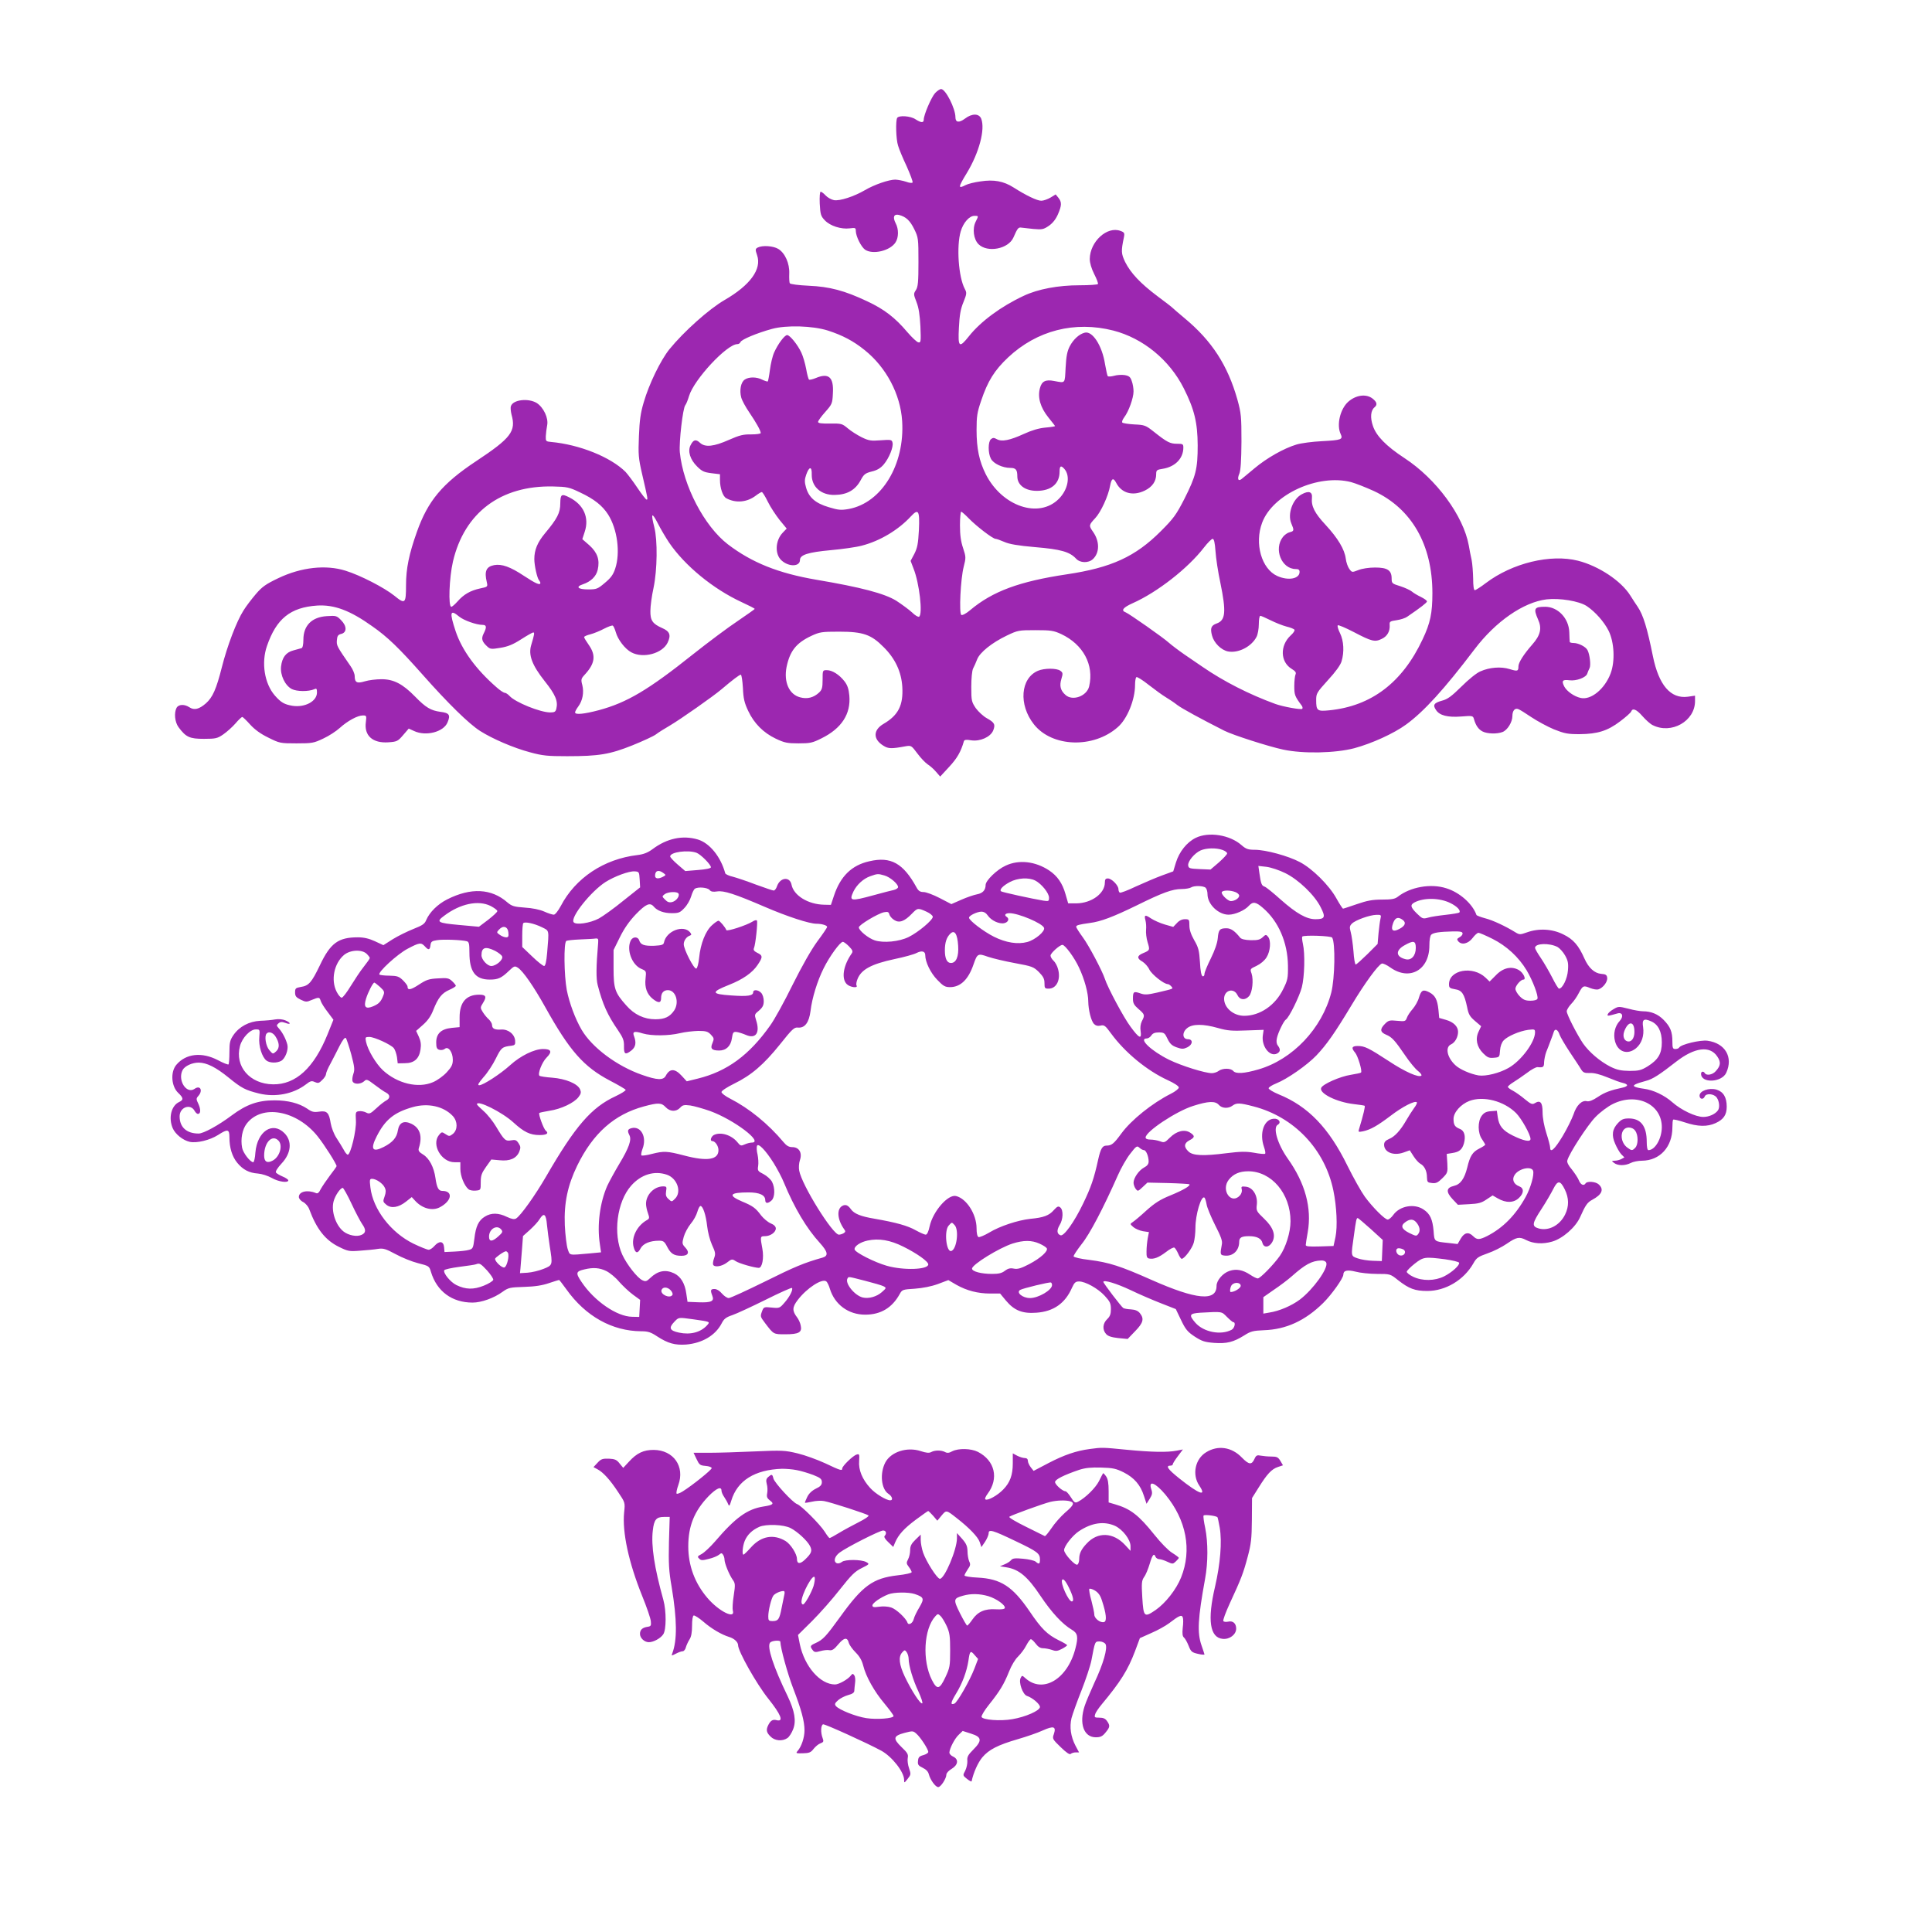 <?xml version="1.0" standalone="no"?>
<!DOCTYPE svg PUBLIC "-//W3C//DTD SVG 20010904//EN"
 "http://www.w3.org/TR/2001/REC-SVG-20010904/DTD/svg10.dtd">
<svg version="1.0" xmlns="http://www.w3.org/2000/svg"
 width="1280pt" height="1280pt" viewBox="0 0 1280 1280"
 preserveAspectRatio="xMidYMid meet">
<g transform="translate(0,1280) scale(0.1,-0.1)"
fill="#9c27b0" stroke="none">
<path d="M6195 12183 c-25 -28 -75 -144 -75 -176 0 -22 -18 -21 -55 3 -33 22
-109 27 -121 9 -11 -19 -8 -142 6 -184 6 -22 32 -84 57 -137 24 -54 42 -102
39 -107 -3 -5 -22 -3 -43 5 -21 7 -53 13 -71 14 -43 0 -139 -33 -202 -70 -72
-42 -167 -73 -205 -66 -18 4 -42 17 -55 31 -13 14 -28 25 -33 25 -5 0 -8 -34
-6 -79 4 -72 7 -83 34 -111 35 -37 108 -60 164 -53 38 5 41 4 41 -18 1 -36 35
-104 61 -123 51 -35 166 -8 202 48 21 32 22 88 1 127 -21 41 -12 63 22 55 46
-12 73 -37 101 -94 27 -55 28 -62 28 -217 0 -134 -3 -165 -17 -187 -16 -24
-16 -28 4 -79 15 -38 22 -86 26 -162 4 -101 3 -109 -14 -105 -9 1 -42 32 -73
68 -81 96 -154 152 -266 204 -150 71 -249 97 -388 103 -65 3 -120 10 -124 16
-4 6 -5 35 -4 64 3 67 -28 137 -73 164 -33 20 -105 25 -136 9 -16 -9 -17 -13
-4 -51 32 -92 -46 -199 -216 -297 -103 -60 -269 -208 -365 -326 -58 -72 -135
-230 -170 -351 -21 -70 -28 -120 -32 -225 -5 -122 -3 -146 21 -250 39 -168 39
-170 30 -170 -5 0 -32 35 -61 78 -28 42 -64 90 -79 106 -99 98 -305 181 -494
198 -33 3 -35 5 -34 38 1 19 5 52 9 72 10 48 -24 119 -69 148 -56 34 -158 22
-171 -21 -4 -10 -1 -35 4 -56 31 -110 -3 -155 -234 -308 -225 -149 -320 -263
-393 -469 -52 -146 -72 -243 -72 -353 0 -123 -6 -128 -77 -70 -66 53 -226 136
-324 166 -130 41 -293 23 -444 -49 -84 -40 -108 -57 -150 -106 -28 -33 -65
-81 -82 -109 -46 -72 -108 -236 -143 -375 -37 -146 -61 -200 -106 -240 -45
-39 -77 -47 -109 -26 -33 22 -72 20 -85 -3 -18 -34 -12 -95 13 -129 49 -66 73
-77 168 -77 79 0 90 3 129 30 23 16 59 48 80 72 20 24 41 43 45 43 4 0 27 -22
52 -50 30 -33 69 -62 121 -87 74 -37 79 -38 186 -38 104 0 115 2 178 32 37 17
86 49 110 71 51 46 117 82 152 82 24 0 25 -2 20 -43 -13 -91 45 -142 149 -135
57 4 63 7 98 48 l37 43 35 -16 c78 -37 196 -7 222 57 21 49 12 63 -48 70 -63
9 -96 28 -167 101 -82 84 -142 115 -222 115 -36 0 -85 -6 -111 -14 -52 -16
-67 -8 -67 35 0 14 -12 44 -27 65 -92 133 -94 137 -91 173 2 28 8 36 28 41 39
9 39 52 0 91 -29 30 -34 31 -94 27 -100 -6 -156 -62 -156 -156 0 -33 -5 -54
-12 -56 -7 -2 -32 -9 -54 -15 -50 -13 -75 -47 -82 -107 -6 -57 26 -125 71
-149 33 -17 111 -18 150 -1 14 7 17 3 17 -22 0 -58 -79 -101 -163 -88 -53 9
-76 22 -116 68 -69 79 -91 218 -52 329 62 180 155 255 332 267 113 7 218 -32
365 -137 102 -71 178 -145 334 -321 169 -191 307 -326 381 -373 82 -52 221
-112 330 -141 84 -23 117 -26 247 -26 210 0 282 12 432 72 69 28 139 60 155
72 17 13 58 39 93 59 71 42 288 194 343 241 73 62 118 96 127 96 5 0 11 -39
14 -88 3 -71 10 -99 35 -152 39 -83 101 -145 183 -184 57 -27 76 -31 150 -31
77 0 92 3 152 33 134 66 196 162 185 284 -4 43 -12 68 -32 94 -34 44 -81 74
-117 74 -28 0 -28 -1 -28 -63 0 -53 -4 -67 -23 -85 -36 -34 -79 -45 -126 -32
-73 19 -109 101 -90 200 22 107 64 160 164 207 56 26 69 28 185 28 158 0 212
-19 294 -102 77 -76 118 -164 124 -264 7 -121 -26 -187 -123 -244 -71 -41 -72
-102 -3 -145 33 -21 53 -22 149 -4 36 6 38 4 77 -48 22 -30 53 -62 68 -72 16
-10 41 -32 56 -50 l27 -31 60 65 c52 56 77 99 97 169 3 10 15 12 50 6 58 -8
126 22 144 65 16 40 9 53 -41 81 -24 13 -57 44 -74 67 -28 42 -30 49 -30 141
0 57 5 108 12 122 7 13 19 40 27 61 18 46 98 110 196 157 73 35 79 36 190 36
103 0 121 -3 171 -26 146 -69 218 -204 185 -346 -15 -65 -110 -100 -157 -57
-33 29 -41 60 -27 106 11 36 10 42 -7 54 -24 18 -106 18 -148 0 -116 -49 -130
-225 -27 -355 120 -152 394 -161 555 -19 63 54 115 182 115 280 0 26 4 49 9
52 5 3 42 -20 82 -52 41 -32 92 -69 114 -82 22 -13 56 -36 75 -51 30 -23 159
-93 311 -170 57 -29 295 -105 389 -125 134 -29 347 -24 473 9 115 31 261 97
343 157 118 86 252 233 453 498 140 185 324 312 477 331 87 10 215 -11 266
-44 57 -38 116 -105 146 -165 37 -76 43 -200 13 -281 -39 -104 -131 -179 -199
-163 -44 10 -91 44 -108 75 -20 39 -12 48 34 42 45 -6 110 18 118 44 3 10 10
26 15 36 10 18 2 90 -13 119 -11 23 -60 48 -93 48 -14 0 -25 3 -25 8 -1 4 -2
32 -3 63 -3 93 -76 169 -160 169 -72 0 -79 -11 -47 -84 27 -59 16 -105 -39
-167 -57 -65 -91 -119 -91 -144 0 -32 -6 -34 -58 -18 -57 18 -134 12 -194 -15
-25 -10 -79 -54 -126 -101 -65 -64 -92 -84 -128 -93 -54 -15 -63 -29 -40 -62
23 -36 77 -50 167 -43 74 6 78 5 84 -16 12 -43 30 -69 57 -83 31 -16 95 -18
132 -4 33 12 66 66 66 106 0 35 16 55 39 46 9 -3 48 -27 86 -53 39 -26 107
-63 150 -81 71 -28 91 -32 170 -32 120 1 186 22 269 85 37 28 70 57 73 65 9
25 35 15 75 -31 22 -25 52 -52 67 -59 124 -63 281 26 281 159 l0 36 -48 -7
c-114 -15 -192 77 -231 268 -38 188 -64 273 -101 328 -10 14 -32 48 -49 75
-61 97 -209 195 -346 230 -182 46 -435 -15 -611 -148 -34 -26 -67 -47 -73 -47
-7 0 -11 28 -11 78 -1 42 -5 97 -10 122 -6 25 -14 68 -19 97 -36 196 -215 440
-426 578 -122 80 -187 147 -209 213 -19 55 -15 102 10 123 21 17 17 35 -12 58
-43 34 -112 24 -163 -22 -52 -48 -77 -152 -49 -212 17 -37 6 -41 -125 -48 -62
-3 -137 -13 -167 -22 -86 -26 -198 -90 -279 -158 -40 -34 -80 -66 -87 -72 -21
-15 -28 2 -13 37 9 23 13 85 14 213 0 166 -2 187 -27 278 -64 226 -168 388
-350 539 -40 33 -75 64 -78 67 -3 4 -48 39 -102 79 -113 85 -177 153 -214 227
-26 55 -27 71 -8 162 6 29 3 34 -22 43 -89 34 -203 -71 -204 -186 0 -26 11
-63 29 -99 17 -33 28 -62 25 -67 -3 -4 -58 -8 -122 -8 -141 0 -275 -25 -370
-70 -150 -70 -285 -170 -362 -267 -65 -82 -74 -75 -67 56 4 82 11 124 30 169
22 55 23 62 9 88 -42 79 -56 283 -27 381 17 58 57 103 91 103 28 0 28 1 8 -39
-23 -46 -14 -116 19 -149 59 -58 197 -32 231 44 27 62 33 69 52 66 11 -1 47
-5 81 -9 57 -5 67 -3 102 21 26 18 46 44 60 76 26 60 26 81 3 110 l-18 22 -34
-21 c-19 -11 -47 -21 -61 -21 -28 0 -101 35 -184 88 -66 42 -131 54 -220 40
-38 -5 -82 -16 -97 -24 -52 -27 -51 -16 7 79 82 135 123 290 96 360 -14 36
-61 37 -108 1 -39 -29 -63 -26 -63 9 0 58 -65 187 -95 187 -8 0 -26 -12 -40
-27z m-710 -1573 c96 -31 169 -69 243 -129 143 -114 238 -293 249 -471 18
-288 -135 -541 -353 -582 -52 -9 -68 -8 -134 12 -88 26 -132 65 -150 131 -10
35 -10 52 1 83 20 58 39 58 37 1 -1 -80 62 -136 152 -134 83 1 138 33 173 99
20 37 29 45 72 56 35 8 59 22 80 47 35 41 66 117 58 145 -4 19 -11 20 -78 15
-64 -5 -79 -3 -126 20 -30 15 -71 41 -92 59 -37 31 -42 33 -118 32 -58 -1 -79
2 -79 11 0 7 21 36 47 65 45 51 48 56 51 122 7 109 -27 140 -114 103 -20 -8
-40 -13 -44 -10 -4 3 -13 35 -19 71 -7 37 -21 85 -32 108 -24 52 -76 116 -94
116 -17 0 -61 -59 -86 -115 -11 -24 -23 -76 -28 -115 -5 -40 -12 -74 -14 -77
-3 -2 -19 3 -36 11 -38 20 -90 20 -117 1 -26 -17 -36 -72 -23 -119 5 -19 29
-63 53 -98 46 -68 76 -121 76 -137 0 -5 -28 -9 -62 -9 -52 1 -78 -5 -148 -36
-101 -45 -158 -51 -192 -20 -28 26 -44 22 -63 -16 -20 -39 -3 -95 44 -141 31
-31 46 -38 94 -44 l57 -7 0 -37 c0 -55 19 -110 42 -122 63 -34 137 -27 195 17
17 13 35 24 40 24 5 0 23 -29 40 -64 17 -35 53 -89 78 -121 l47 -57 -26 -27
c-50 -52 -54 -143 -8 -184 48 -44 122 -42 122 3 0 34 53 51 204 65 77 7 170
20 206 30 121 31 243 105 325 194 50 54 59 38 53 -91 -5 -90 -10 -117 -30
-157 l-25 -47 19 -50 c39 -96 63 -304 37 -320 -6 -3 -27 9 -47 29 -21 19 -67
53 -104 77 -78 48 -233 89 -529 139 -252 43 -427 113 -587 235 -156 120 -296
388 -318 610 -6 67 20 292 36 311 6 7 17 34 25 61 33 110 251 344 320 344 9 0
18 6 21 14 7 17 110 60 209 87 95 26 269 21 370 -11z m1891 0 c197 -51 372
-194 467 -383 70 -139 91 -226 92 -377 0 -157 -12 -204 -88 -355 -55 -107 -72
-130 -157 -215 -168 -168 -327 -241 -622 -285 -314 -47 -491 -112 -640 -237
-27 -23 -52 -36 -59 -32 -16 10 -5 240 16 320 15 59 15 64 -4 122 -15 44 -21
87 -21 152 0 49 4 90 8 90 4 0 28 -21 52 -46 51 -52 158 -134 176 -134 6 0 32
-9 57 -20 33 -15 91 -25 206 -35 169 -14 228 -31 270 -76 26 -29 81 -31 111
-4 46 42 47 119 0 184 -27 39 -26 43 16 88 37 39 87 147 99 216 9 48 21 54 39
20 36 -71 111 -92 191 -53 49 24 75 61 75 108 0 27 4 30 43 36 82 13 137 68
137 141 0 23 -4 25 -42 25 -46 0 -66 10 -154 80 -53 42 -61 45 -128 48 -39 2
-75 8 -80 12 -5 5 1 20 12 35 29 37 62 128 62 172 0 20 -5 51 -12 69 -9 27
-18 34 -47 39 -20 3 -52 1 -71 -5 -19 -5 -37 -6 -41 -2 -3 4 -11 40 -18 80
-19 122 -83 221 -134 208 -37 -9 -75 -44 -99 -89 -17 -32 -24 -66 -28 -142 -6
-110 1 -103 -77 -89 -56 11 -81 -2 -93 -47 -17 -62 3 -129 56 -195 24 -30 44
-55 44 -57 0 -2 -29 -7 -65 -10 -43 -4 -90 -18 -142 -42 -92 -42 -145 -53
-178 -35 -20 11 -27 11 -40 0 -19 -16 -20 -92 0 -129 16 -32 77 -61 129 -61
36 0 46 -12 46 -56 0 -58 52 -96 129 -96 95 0 151 47 151 127 0 39 9 44 32 18
41 -47 24 -137 -37 -198 -132 -133 -376 -50 -484 163 -43 86 -61 169 -61 293
0 91 4 117 30 193 44 132 89 203 179 288 191 179 441 243 697 178z m1575
-1004 c30 -8 98 -35 151 -59 251 -117 388 -356 388 -677 0 -132 -14 -199 -65
-306 -134 -286 -339 -442 -618 -470 -80 -8 -87 -3 -87 68 0 44 4 50 78 132 50
54 83 100 90 124 19 62 15 136 -10 187 -12 24 -19 48 -15 52 4 4 51 -16 105
-44 120 -63 141 -68 186 -46 37 17 56 51 53 93 -2 22 3 25 46 31 27 4 58 14
70 23 91 62 130 93 131 101 1 6 -18 19 -40 30 -23 11 -50 27 -60 36 -11 9 -45
25 -76 35 -55 17 -58 19 -58 51 0 55 -28 73 -110 73 -41 0 -86 -7 -111 -17
-41 -16 -42 -16 -59 7 -10 13 -21 44 -24 69 -8 62 -52 135 -134 224 -72 77
-96 124 -90 179 4 40 -21 49 -68 23 -60 -32 -95 -130 -69 -192 20 -47 19 -52
-10 -59 -14 -3 -34 -17 -45 -31 -63 -80 -10 -213 85 -213 18 0 25 -5 25 -19 0
-46 -75 -60 -148 -27 -104 47 -152 215 -100 353 70 188 371 325 589 269z
m-5109 -68 c96 -45 149 -88 187 -147 61 -96 82 -253 47 -358 -13 -40 -29 -62
-69 -95 -47 -40 -55 -43 -110 -43 -68 0 -86 17 -35 34 53 18 88 52 98 96 15
66 -2 114 -55 162 l-47 41 16 49 c31 94 -7 179 -101 227 -53 27 -60 22 -61
-39 0 -63 -20 -101 -101 -198 -50 -60 -71 -110 -71 -171 0 -43 19 -127 31
-140 5 -6 9 -14 9 -18 0 -18 -30 -5 -109 47 -90 60 -147 80 -197 71 -53 -10
-66 -41 -49 -112 7 -32 7 -32 -46 -43 -63 -14 -107 -39 -148 -86 -17 -19 -35
-35 -41 -35 -21 0 -14 192 11 300 76 324 317 505 664 497 92 -2 106 -5 177
-39z m591 -333 c104 -153 292 -307 480 -394 48 -22 87 -42 87 -45 0 -3 -51
-38 -112 -80 -62 -41 -196 -141 -298 -222 -296 -236 -437 -319 -622 -369 -98
-26 -158 -32 -158 -15 0 6 9 23 21 39 29 39 39 93 27 142 -10 36 -8 43 14 67
70 75 78 129 29 199 -17 24 -31 47 -31 52 0 5 19 13 43 19 23 6 64 23 90 37
27 14 53 23 57 20 5 -3 14 -23 20 -44 13 -48 61 -111 103 -133 78 -42 205 -8
240 64 24 50 15 75 -36 97 -64 28 -79 51 -78 114 0 30 9 99 21 153 25 120 27
315 5 401 -24 94 -17 103 22 28 19 -38 54 -97 76 -130z m3620 -57 c3 -46 17
-139 32 -208 40 -195 35 -250 -25 -271 -36 -13 -43 -31 -30 -80 13 -49 61 -96
106 -105 68 -13 156 32 189 97 8 15 15 53 15 84 0 30 4 55 10 55 5 0 35 -13
67 -29 32 -16 79 -35 106 -42 26 -6 50 -16 53 -21 4 -6 -8 -23 -25 -38 -72
-67 -69 -175 6 -221 26 -16 32 -25 26 -38 -4 -9 -8 -43 -8 -76 0 -59 3 -68 50
-131 5 -7 6 -16 3 -20 -8 -8 -128 14 -178 32 -173 63 -342 149 -483 246 -26
18 -80 55 -120 82 -39 27 -85 62 -102 77 -37 34 -264 193 -287 202 -33 12 -18
32 47 61 162 72 366 231 472 369 24 31 50 57 57 57 9 0 15 -25 19 -82z m-5011
-433 c30 -25 114 -55 155 -55 27 0 29 -15 7 -58 -17 -34 -11 -53 25 -86 19
-17 27 -18 86 -8 50 8 84 22 137 56 39 25 76 46 81 46 10 0 7 -15 -14 -85 -19
-65 6 -132 90 -238 71 -89 89 -132 77 -182 -5 -21 -12 -25 -41 -25 -65 0 -231
67 -269 109 -11 12 -25 21 -32 21 -7 0 -33 17 -56 38 -134 117 -227 244 -269
369 -42 127 -38 149 23 98z"/>
<path d="M7922 7249 c-59 -29 -109 -92 -131 -163 l-18 -59 -74 -27 c-41 -15
-118 -48 -173 -73 -54 -26 -102 -44 -107 -41 -5 3 -9 13 -9 23 0 25 -45 71
-70 71 -15 0 -20 -6 -20 -27 0 -73 -89 -137 -189 -138 l-54 0 -18 62 c-20 71
-54 120 -108 156 -92 61 -201 73 -288 32 -58 -26 -133 -99 -133 -128 0 -34
-19 -55 -57 -62 -21 -4 -68 -20 -104 -36 l-66 -29 -77 40 c-42 22 -91 40 -107
40 -23 0 -34 7 -47 31 -88 160 -170 206 -312 173 -117 -26 -192 -99 -235 -229
l-20 -60 -45 1 c-106 2 -202 61 -216 133 -11 55 -75 49 -96 -10 -5 -16 -15
-29 -22 -29 -7 0 -59 18 -117 39 -57 22 -126 45 -152 52 -27 6 -50 17 -52 23
-30 110 -103 200 -181 224 -101 30 -205 8 -301 -64 -31 -23 -59 -34 -100 -39
-222 -26 -411 -152 -508 -338 -18 -33 -37 -57 -46 -57 -9 0 -38 9 -64 21 -30
13 -78 23 -129 26 -71 5 -85 10 -114 34 -106 93 -242 100 -400 20 -63 -32
-116 -85 -138 -136 -10 -26 -25 -36 -86 -60 -40 -16 -101 -46 -135 -67 l-63
-40 -56 26 c-39 18 -73 26 -113 26 -130 0 -182 -38 -252 -186 -55 -114 -73
-135 -127 -143 -33 -6 -37 -9 -37 -36 0 -25 7 -33 37 -48 34 -16 39 -17 73 -2
49 20 52 19 60 -7 4 -13 25 -46 46 -73 l38 -51 -39 -97 c-90 -222 -210 -333
-361 -331 -154 2 -255 119 -219 254 15 55 67 110 105 110 27 0 27 -1 23 -51
-6 -58 18 -134 48 -156 22 -16 68 -17 96 -2 27 14 50 73 42 107 -9 37 -33 83
-56 108 -17 19 -17 22 -3 34 13 11 23 11 46 3 38 -15 38 1 -1 17 -17 7 -45 10
-67 6 -21 -4 -65 -8 -99 -9 -74 -4 -138 -38 -177 -94 -23 -34 -27 -49 -27
-114 0 -42 -3 -78 -6 -81 -3 -3 -35 9 -70 28 -107 56 -213 44 -276 -31 -40
-48 -33 -143 13 -186 35 -33 36 -46 6 -60 -52 -24 -72 -104 -43 -173 17 -40
68 -81 113 -91 47 -10 133 11 187 45 65 42 76 40 76 -16 0 -68 18 -127 52
-168 38 -46 79 -67 137 -71 26 -2 66 -15 91 -29 45 -26 110 -35 110 -16 0 5
-17 17 -37 25 -21 9 -41 21 -45 27 -4 7 11 31 37 59 65 69 72 149 19 202 -79
79 -180 11 -192 -129 -2 -35 -9 -64 -14 -64 -20 0 -68 62 -74 96 -11 58 1 121
30 159 100 131 331 90 470 -83 47 -59 126 -184 126 -198 0 -3 -20 -31 -44 -62
-24 -32 -51 -72 -61 -90 -12 -25 -21 -32 -33 -26 -55 23 -112 10 -112 -26 0
-11 12 -26 29 -34 16 -9 34 -30 40 -48 49 -132 107 -205 197 -249 59 -29 68
-31 141 -25 43 3 96 8 118 12 35 5 51 0 116 -35 42 -23 109 -50 149 -60 71
-18 74 -19 85 -57 39 -130 140 -204 276 -204 58 0 142 30 198 71 39 28 49 30
144 33 71 2 121 10 164 25 34 11 64 21 67 21 2 0 24 -28 49 -63 127 -178 303
-276 496 -277 44 0 63 -6 105 -34 71 -46 117 -59 191 -54 108 9 195 61 236
140 15 30 29 41 71 55 29 10 128 56 221 102 92 46 170 81 174 78 9 -10 -15
-59 -50 -98 -31 -36 -34 -37 -84 -32 -50 5 -53 4 -63 -21 -14 -38 -14 -38 19
-82 57 -75 55 -74 134 -74 90 0 112 13 102 58 -3 17 -14 41 -24 54 -33 43 -33
67 4 115 60 79 163 146 190 123 6 -5 17 -27 23 -48 32 -105 123 -172 234 -172
104 0 179 46 229 137 16 29 20 30 100 35 53 4 109 15 153 31 l69 26 53 -31
c69 -39 143 -58 224 -58 l66 0 38 -46 c56 -67 110 -88 203 -81 113 8 190 62
235 165 16 35 24 42 47 42 42 0 125 -46 170 -95 35 -38 41 -51 41 -88 0 -33
-6 -49 -25 -67 -29 -28 -33 -69 -7 -98 12 -14 35 -22 80 -27 l63 -6 49 51 c54
55 62 83 32 120 -13 16 -31 23 -59 25 -22 1 -45 5 -51 9 -12 7 -132 164 -132
173 0 16 87 -10 180 -54 58 -28 149 -67 203 -88 l97 -38 35 -73 c29 -61 43
-78 90 -109 48 -31 66 -37 129 -42 84 -6 128 5 200 50 42 27 59 31 130 34 147
5 273 63 392 180 56 55 134 165 134 188 0 28 25 34 81 20 29 -8 94 -15 142
-15 87 0 88 0 139 -41 73 -57 112 -72 194 -72 121 0 242 72 305 182 21 38 32
45 94 67 39 13 96 42 128 64 64 44 83 48 127 25 48 -25 111 -29 173 -11 70 20
156 95 186 163 35 79 48 97 80 114 65 35 79 69 43 102 -20 19 -77 23 -87 7
-12 -19 -33 -10 -45 21 -7 17 -29 49 -47 72 -22 25 -33 48 -29 59 11 45 136
237 187 288 31 32 82 70 115 86 158 78 325 -2 324 -155 -1 -76 -45 -151 -89
-151 -7 0 -11 23 -11 55 0 104 -39 155 -118 155 -36 0 -49 -6 -72 -30 -39 -41
-44 -82 -19 -138 11 -26 29 -57 40 -69 l21 -21 -20 -11 c-12 -6 -31 -11 -44
-11 -22 -1 -22 -1 -4 -15 25 -19 73 -19 110 0 15 8 49 15 75 15 118 1 201 91
201 220 0 26 2 49 5 52 3 3 38 -5 77 -18 87 -29 149 -30 204 -5 53 24 74 55
74 109 0 62 -22 99 -68 113 -49 14 -112 -8 -112 -40 0 -24 25 -28 34 -6 9 24
62 19 80 -7 17 -24 21 -66 8 -84 -17 -25 -59 -44 -97 -44 -51 0 -146 45 -205
97 -53 47 -127 82 -190 90 -25 3 -52 9 -60 14 -16 8 4 19 75 38 44 11 90 41
200 127 122 95 223 108 272 35 26 -38 23 -62 -10 -98 -21 -24 -61 -31 -72 -13
-9 15 -25 12 -25 -4 0 -65 138 -58 167 7 47 103 -7 196 -125 212 -48 6 -174
-24 -187 -45 -3 -6 -15 -10 -26 -10 -16 0 -19 7 -19 49 0 65 -13 98 -58 144
-37 38 -83 57 -137 57 -16 0 -60 7 -96 17 -64 16 -67 16 -99 -3 -18 -10 -35
-25 -38 -33 -5 -14 -2 -14 65 5 33 9 41 -21 14 -50 -32 -34 -44 -87 -31 -135
19 -71 83 -92 139 -46 38 32 55 84 47 140 -8 50 4 60 52 39 47 -20 72 -67 72
-140 0 -75 -24 -115 -94 -159 -43 -26 -59 -30 -120 -30 -57 1 -82 6 -127 28
-70 36 -140 96 -181 154 -41 61 -108 192 -108 213 0 9 13 31 29 48 17 17 39
49 50 71 27 51 32 54 76 35 20 -8 44 -12 54 -9 31 9 63 51 59 77 -2 19 -10 24
-40 26 -44 4 -83 39 -111 102 -38 86 -73 127 -139 159 -73 37 -163 42 -241 14
-45 -16 -50 -16 -75 -1 -66 41 -151 81 -202 94 -30 8 -56 18 -58 22 -26 74
-112 150 -200 177 -102 33 -238 9 -321 -56 -19 -15 -41 -19 -105 -19 -64 0
-99 -7 -166 -30 -47 -16 -88 -30 -92 -30 -3 0 -23 30 -44 68 -48 87 -160 198
-243 241 -76 40 -225 81 -298 81 -44 0 -58 5 -88 31 -77 68 -217 90 -303 48z
m177 -80 c17 -6 31 -16 31 -23 0 -7 -25 -33 -55 -60 l-55 -47 -72 3 c-66 3
-73 5 -76 24 -4 27 42 82 83 100 37 16 102 18 144 3z m-3484 -19 c28 -11 95
-78 95 -96 0 -7 -33 -14 -85 -18 l-85 -7 -50 43 c-28 24 -50 48 -50 54 0 29
119 45 175 24z m3901 -135 c87 -43 194 -145 234 -226 34 -66 28 -79 -35 -79
-59 0 -126 38 -230 130 -49 44 -97 83 -107 86 -19 6 -24 18 -34 88 l-7 49 54
-6 c30 -4 85 -22 125 -42z m-4278 -42 l3 -52 -112 -89 c-61 -50 -134 -102
-161 -117 -58 -31 -155 -46 -168 -24 -21 33 115 203 211 265 60 38 157 74 194
71 29 -2 30 -4 33 -54z m157 43 c18 -13 18 -14 -3 -25 -31 -16 -52 -13 -52 7
0 34 23 42 55 18z m1464 -16 c37 -10 91 -56 91 -77 0 -7 -12 -15 -27 -19 -16
-3 -76 -19 -135 -35 -154 -42 -164 -40 -133 26 22 44 65 84 111 100 48 17 51
17 93 5z m1000 -34 c42 -22 91 -83 91 -113 0 -24 -2 -25 -37 -20 -73 12 -275
56 -281 62 -12 11 13 37 58 61 52 28 126 32 169 10z m1129 -48 c7 -7 12 -26
12 -42 0 -67 72 -136 140 -136 42 0 108 29 134 59 27 29 46 27 93 -14 103 -88
164 -229 166 -382 1 -84 -2 -97 -32 -157 -52 -107 -154 -176 -258 -176 -71 0
-133 53 -133 113 0 57 64 75 88 25 16 -34 51 -37 77 -8 22 24 31 107 17 150
-11 30 -10 31 33 51 27 13 53 35 66 56 26 41 31 112 10 137 -13 16 -16 15 -36
-4 -18 -16 -33 -20 -80 -19 -36 1 -61 7 -69 17 -35 44 -61 62 -90 62 -45 0
-53 -9 -58 -66 -3 -33 -20 -81 -46 -134 -23 -46 -42 -92 -42 -102 0 -11 -5
-18 -12 -16 -9 3 -15 35 -18 94 -5 77 -10 97 -38 145 -22 39 -32 69 -32 98 0
39 -2 41 -30 41 -19 0 -38 -9 -53 -26 l-24 -25 -56 16 c-31 9 -71 27 -91 40
-40 27 -47 24 -37 -13 4 -15 6 -43 4 -62 -2 -19 2 -56 10 -82 16 -52 16 -54
-30 -73 -41 -17 -42 -35 -4 -56 16 -10 37 -33 46 -53 16 -32 96 -96 122 -96 6
0 16 -7 23 -15 14 -17 21 -14 -93 -41 -66 -15 -83 -16 -113 -5 -43 15 -48 11
-48 -36 0 -29 7 -42 37 -68 42 -36 43 -41 22 -81 -9 -19 -12 -42 -8 -66 8 -56
-10 -48 -67 30 -44 58 -152 260 -170 317 -17 52 -106 221 -146 275 -24 33 -44
64 -44 70 0 10 18 15 90 25 73 9 156 41 310 116 174 86 238 109 299 109 25 0
53 5 61 10 21 14 84 12 98 -2z m-3287 -14 c9 -12 23 -14 50 -10 44 7 116 -16
318 -103 146 -63 293 -111 340 -111 36 0 71 -11 71 -21 0 -5 -29 -48 -65 -96
-41 -56 -101 -162 -164 -288 -54 -110 -121 -232 -149 -270 -138 -195 -284
-303 -479 -351 l-73 -18 -34 37 c-45 49 -79 49 -105 0 -16 -31 -56 -30 -158 6
-166 58 -331 181 -400 299 -42 72 -81 177 -98 263 -18 97 -21 314 -3 325 6 4
47 8 92 10 45 2 90 4 101 6 17 2 20 -2 18 -27 -14 -164 -14 -240 -3 -282 33
-127 65 -198 134 -298 34 -50 41 -68 40 -107 -1 -54 9 -59 50 -27 27 22 33 50
17 93 -13 32 1 37 58 19 58 -17 171 -16 246 2 33 8 87 14 121 15 52 0 64 -4
84 -25 21 -22 22 -27 10 -56 -16 -36 -4 -49 45 -49 46 0 77 30 84 81 6 39 9
44 31 42 14 -2 42 -11 63 -20 65 -28 94 15 66 99 -11 36 -11 38 20 63 24 21
31 35 31 63 0 19 -7 44 -17 54 -19 21 -53 24 -53 4 0 -23 -36 -29 -146 -21
-133 9 -135 22 -14 70 91 36 155 80 190 133 35 52 34 62 -4 80 -20 10 -26 19
-21 30 11 26 26 172 20 183 -4 5 -16 2 -28 -6 -39 -25 -171 -68 -175 -57 -6
18 -43 62 -52 62 -5 0 -25 -13 -43 -30 -42 -37 -76 -122 -85 -215 -4 -39 -12
-70 -19 -72 -15 -5 -83 127 -83 161 0 25 19 51 42 58 10 4 10 8 0 21 -44 53
-158 9 -173 -67 -3 -16 -15 -19 -64 -22 -66 -2 -91 6 -100 36 -8 25 -41 26
-55 1 -32 -61 6 -165 71 -191 31 -13 31 -15 26 -63 -7 -59 9 -104 48 -135 38
-30 55 -28 55 6 0 33 16 52 45 52 52 0 77 -80 42 -134 -29 -43 -63 -59 -125
-59 -74 0 -140 31 -193 92 -75 84 -84 110 -84 247 l0 120 42 85 c28 57 62 106
106 152 66 68 93 80 118 51 23 -28 67 -44 120 -44 46 0 55 4 83 34 18 18 38
53 45 77 7 24 18 47 25 51 21 14 83 8 97 -8z m3483 -14 c14 -5 26 -16 26 -24
0 -17 -30 -36 -55 -36 -21 0 -68 47 -60 60 8 13 56 13 89 0z m-3689 -10 c10
-16 -14 -49 -41 -56 -19 -5 -32 -1 -47 15 -22 22 -22 22 -3 37 22 16 82 19 91
4z m5114 -63 c45 -22 71 -50 59 -63 -4 -3 -44 -10 -90 -15 -46 -5 -99 -13
-118 -19 -32 -9 -37 -7 -72 27 -43 42 -47 58 -17 74 62 33 168 31 238 -4z
m-6359 -19 c25 -13 45 -28 45 -34 0 -7 -28 -32 -61 -58 l-61 -46 -132 12
c-143 13 -154 20 -98 61 106 80 226 105 307 65z m2888 -38 c23 -10 42 -26 42
-34 0 -22 -97 -103 -160 -134 -63 -31 -167 -41 -225 -22 -42 14 -105 65 -105
86 0 16 125 91 166 100 26 5 32 2 36 -14 3 -11 17 -28 32 -37 33 -22 68 -10
117 41 38 39 40 40 97 14z m406 -25 c23 -34 77 -59 110 -51 26 6 35 29 16 41
-19 12 -10 25 18 25 59 0 218 -67 229 -97 9 -23 -59 -80 -111 -94 -63 -17
-141 -5 -221 35 -68 34 -165 108 -165 126 0 14 52 39 81 40 18 0 32 -9 43 -25z
m2602 -22 c-4 -16 -9 -59 -13 -97 l-6 -70 -68 -68 c-38 -37 -72 -68 -77 -68
-5 0 -12 39 -15 88 -4 48 -12 104 -18 126 -9 33 -8 41 8 57 23 23 117 57 162
58 31 1 33 -1 27 -26z m148 -8 c24 -18 15 -40 -24 -60 -38 -20 -54 -11 -45 24
13 50 35 62 69 36z m-5704 -48 c50 -25 48 -13 35 -169 -5 -60 -12 -88 -20 -88
-7 0 -43 28 -79 63 l-66 63 0 75 c0 42 3 79 7 83 11 11 72 -2 123 -27z m-222
-34 c3 -27 0 -33 -15 -33 -10 0 -29 7 -41 16 -22 15 -23 17 -6 35 27 30 58 21
62 -18z m2980 -88 c5 -72 -13 -115 -48 -115 -26 0 -40 29 -40 84 0 51 11 86
36 110 28 28 47 -1 52 -79z m3342 80 c0 -8 -9 -19 -21 -25 -16 -9 -18 -14 -8
-26 22 -27 66 -17 95 21 14 19 32 35 39 35 7 0 49 -18 93 -40 93 -47 172 -119
226 -208 40 -67 79 -169 72 -189 -3 -8 -22 -13 -46 -13 -33 0 -48 6 -71 29
-16 16 -29 39 -29 50 0 20 35 61 53 61 21 0 -1 46 -30 63 -49 28 -105 16 -154
-36 l-40 -40 -27 26 c-84 80 -242 52 -242 -44 0 -23 5 -27 40 -33 46 -7 61
-30 80 -118 9 -48 18 -63 52 -92 l41 -35 -17 -36 c-23 -48 -12 -101 30 -143
28 -28 39 -33 71 -30 37 3 38 4 41 48 2 28 11 53 24 67 26 28 105 62 163 70
43 5 45 4 45 -18 -1 -64 -92 -187 -175 -234 -61 -35 -151 -57 -199 -50 -53 9
-125 40 -154 68 -55 51 -69 120 -28 138 26 12 46 48 46 83 0 35 -30 65 -80 79
l-45 13 -5 54 c-7 67 -21 95 -61 116 -41 21 -53 14 -68 -35 -6 -23 -25 -56
-41 -75 -16 -18 -34 -44 -39 -59 -9 -24 -13 -25 -65 -20 -49 5 -57 3 -80 -20
-35 -35 -33 -55 7 -72 39 -16 58 -37 127 -138 29 -43 67 -89 84 -102 17 -13
27 -27 23 -31 -16 -16 -109 25 -216 96 -135 88 -160 100 -206 100 -39 0 -44
-13 -17 -44 18 -21 49 -123 39 -132 -2 -3 -33 -9 -68 -15 -71 -11 -187 -62
-196 -87 -14 -36 103 -94 217 -107 36 -4 68 -9 71 -11 5 -3 -7 -56 -38 -158
-5 -16 -2 -17 28 -11 50 11 94 36 184 104 77 59 159 101 172 88 3 -4 -5 -21
-19 -39 -13 -18 -36 -54 -51 -80 -39 -68 -77 -109 -114 -124 -24 -10 -33 -21
-33 -38 0 -50 62 -75 128 -52 l42 15 25 -39 c14 -22 34 -44 45 -50 27 -14 44
-48 44 -90 1 -32 4 -35 34 -38 26 -3 39 3 68 32 35 35 36 38 33 98 l-4 63 37
6 c47 7 65 23 77 64 13 48 3 85 -28 96 -32 13 -41 26 -41 66 0 43 48 97 105
119 93 35 229 0 310 -81 36 -37 95 -142 95 -171 0 -22 -46 -13 -120 24 -64 32
-89 63 -97 121 l-6 42 -40 -3 c-30 -2 -45 -10 -60 -30 -28 -38 -27 -116 2
-156 11 -17 21 -33 21 -36 0 -3 -18 -15 -40 -26 -44 -22 -61 -49 -79 -125 -19
-75 -45 -112 -89 -122 -51 -12 -53 -40 -8 -88 l35 -37 74 4 c60 3 82 8 115 31
l41 27 33 -19 c56 -33 109 -31 143 4 32 31 32 63 1 75 -38 14 -51 46 -31 76
27 42 109 60 122 28 9 -25 -15 -112 -49 -174 -67 -121 -150 -205 -255 -259
-52 -26 -68 -26 -93 -1 -30 30 -58 25 -82 -16 l-21 -36 -61 7 c-95 10 -93 8
-98 79 -7 78 -23 114 -67 143 -61 41 -157 24 -200 -36 -12 -17 -29 -31 -37
-31 -19 0 -100 81 -152 152 -23 32 -75 124 -115 205 -123 251 -261 394 -456
473 -36 15 -66 33 -66 40 0 7 23 21 50 32 73 29 205 121 267 186 68 72 122
149 232 332 87 145 176 267 201 276 7 3 33 -9 58 -27 127 -89 257 -15 257 146
0 38 5 67 13 73 15 13 54 19 140 21 53 1 67 -2 67 -14z m-864 -27 c22 -36 18
-268 -6 -364 -61 -237 -255 -443 -482 -509 -96 -28 -150 -31 -168 -10 -16 19
-70 19 -96 0 -10 -8 -31 -15 -45 -15 -45 0 -200 48 -284 89 -119 59 -205 141
-147 141 9 0 23 9 30 20 9 14 23 20 50 20 34 0 39 -4 57 -42 16 -34 30 -46 61
-57 34 -12 44 -12 70 0 37 18 40 54 4 54 -37 0 -40 46 -4 74 35 28 106 28 204
0 63 -18 94 -20 189 -16 l113 4 -5 -34 c-12 -73 45 -148 94 -123 22 12 24 28
5 53 -9 12 -11 28 -6 50 8 37 45 113 59 122 21 12 90 153 106 214 18 71 22
223 7 288 -5 23 -7 44 -4 48 11 11 191 5 198 -7z m-5733 -24 c14 -4 17 -17 17
-74 0 -128 39 -180 135 -180 55 0 77 10 127 58 35 33 38 34 60 20 34 -23 103
-122 179 -258 163 -293 256 -398 431 -490 54 -28 100 -55 103 -60 3 -5 -27
-24 -67 -43 -160 -74 -267 -198 -459 -530 -73 -126 -169 -261 -200 -280 -12
-7 -29 -4 -61 11 -55 27 -103 28 -145 2 -42 -25 -61 -65 -70 -146 -8 -63 -10
-68 -37 -75 -16 -5 -58 -9 -95 -11 l-66 -3 -3 33 c-4 40 -32 43 -64 7 -12 -14
-29 -25 -38 -25 -9 0 -54 18 -100 40 -150 73 -269 228 -286 373 -6 50 -5 57
11 57 27 0 72 -31 84 -58 9 -18 8 -33 -1 -59 -12 -33 -11 -36 12 -55 32 -26
81 -18 130 21 l38 30 23 -25 c47 -51 113 -68 162 -43 81 42 91 109 17 109 -25
0 -36 22 -45 85 -10 72 -41 131 -82 156 -28 17 -33 26 -28 43 25 78 8 133 -50
161 -50 23 -80 8 -89 -44 -7 -48 -35 -80 -94 -110 -75 -38 -90 -15 -46 71 56
110 115 158 238 193 101 29 205 6 266 -59 33 -36 33 -91 1 -118 -22 -17 -25
-18 -49 -2 -24 16 -26 16 -44 -6 -51 -63 16 -180 103 -180 l39 0 0 -45 c0 -46
26 -111 54 -134 8 -7 30 -11 48 -9 33 3 33 3 33 56 0 44 6 60 35 101 l35 49
56 -5 c67 -7 110 12 129 56 10 26 10 35 -4 56 -14 22 -22 25 -49 20 -38 -7
-46 0 -101 92 -20 34 -57 80 -81 101 -25 22 -45 42 -45 46 0 31 167 -52 242
-121 69 -63 110 -83 172 -83 48 0 64 11 42 29 -15 12 -50 110 -43 117 2 3 33
9 68 15 76 11 164 53 192 91 17 22 18 32 10 51 -17 38 -96 70 -184 77 -43 3
-81 9 -85 13 -13 13 17 90 47 120 39 39 32 57 -23 57 -58 0 -150 -45 -218
-107 -64 -58 -179 -133 -205 -133 -13 0 -6 13 28 53 26 28 63 85 82 124 36 73
42 78 105 85 21 3 25 8 23 33 -3 43 -46 77 -92 74 -43 -3 -61 6 -61 30 0 10
-10 26 -21 37 -12 10 -30 32 -40 48 -18 29 -18 31 2 63 25 40 18 53 -26 53
-86 0 -130 -50 -130 -150 l0 -65 -52 -5 c-70 -7 -103 -38 -103 -96 0 -34 4
-44 20 -49 12 -4 28 -1 37 6 23 20 53 -22 53 -72 0 -32 -8 -48 -40 -83 -23
-25 -63 -54 -92 -66 -98 -42 -235 -9 -331 79 -46 43 -100 133 -112 189 -6 30
-5 32 22 32 33 0 142 -50 162 -74 8 -10 17 -36 21 -59 l5 -42 47 1 c62 0 95
29 104 91 5 32 2 55 -11 84 l-18 39 45 40 c31 27 53 58 68 97 33 83 57 113
107 135 23 10 43 22 43 27 0 4 -11 18 -24 30 -22 21 -33 23 -94 19 -60 -3 -77
-9 -126 -41 -55 -36 -76 -40 -76 -13 0 7 -14 25 -31 42 -26 25 -38 29 -90 30
-32 0 -62 4 -65 7 -14 14 119 136 186 171 79 42 90 43 115 16 24 -27 33 -25
37 8 3 23 9 28 43 33 40 7 164 2 198 -7z m2532 -34 c25 -26 27 -34 17 -48 -55
-79 -69 -165 -32 -202 21 -21 77 -29 65 -9 -4 5 -1 25 6 42 25 64 92 100 246
133 63 13 128 31 145 40 35 18 58 12 58 -14 0 -45 35 -118 80 -164 39 -41 52
-48 84 -48 70 0 122 51 156 151 25 72 29 74 96 50 33 -11 113 -30 179 -42 113
-21 122 -24 158 -59 29 -30 37 -45 37 -74 0 -33 2 -36 28 -36 52 0 81 60 62
129 -5 21 -19 46 -30 56 -11 10 -20 25 -20 34 0 16 61 71 79 71 17 0 80 -85
110 -151 36 -76 61 -168 61 -224 1 -56 18 -126 37 -148 12 -12 25 -16 44 -12
25 6 32 0 70 -52 93 -127 238 -246 375 -309 44 -20 74 -40 74 -49 0 -8 -24
-27 -52 -41 -125 -63 -263 -174 -329 -264 -49 -67 -64 -80 -99 -80 -26 0 -38
-20 -54 -91 -28 -128 -48 -185 -100 -293 -59 -123 -128 -219 -150 -210 -24 9
-26 33 -6 67 24 38 26 99 5 117 -13 11 -20 8 -43 -17 -31 -36 -68 -50 -155
-58 -83 -9 -202 -48 -273 -91 -32 -19 -64 -32 -71 -30 -8 4 -13 24 -13 58 0
93 -66 197 -136 214 -53 13 -153 -101 -175 -201 -7 -34 -17 -55 -26 -55 -7 0
-37 13 -66 29 -53 30 -126 51 -275 77 -90 15 -133 33 -154 62 -20 28 -36 34
-57 23 -39 -21 -34 -90 11 -154 11 -14 10 -19 -2 -27 -8 -5 -23 -10 -32 -10
-41 0 -246 329 -263 424 -4 19 -2 51 5 71 16 48 -6 85 -51 85 -22 0 -38 9 -57
32 -103 123 -229 225 -354 289 -32 16 -58 36 -58 44 0 8 36 32 83 55 115 56
197 127 304 260 82 103 95 115 120 112 45 -4 73 33 83 110 10 86 45 199 87
283 39 79 109 175 127 175 7 0 25 -14 41 -30z m3755 -10 c0 -52 -30 -85 -68
-75 -65 16 -68 58 -7 92 60 34 75 31 75 -17z m939 6 c14 -8 37 -33 50 -56 19
-34 23 -52 19 -99 -4 -55 -36 -121 -59 -121 -5 0 -25 33 -45 73 -20 39 -54 98
-75 129 -22 32 -39 62 -39 68 0 31 94 34 149 6z m-7038 -26 c22 -12 43 -28 46
-37 8 -21 -40 -63 -72 -63 -26 0 -65 42 -65 71 0 53 26 61 91 29z m-851 -20
c11 -11 20 -23 20 -27 0 -5 -18 -30 -40 -58 -22 -27 -60 -85 -86 -127 -26 -43
-53 -78 -60 -78 -8 0 -23 18 -34 40 -39 77 -17 187 49 243 42 35 120 38 151 7z
m88 -219 c29 -27 31 -33 21 -58 -15 -39 -29 -54 -67 -70 -50 -21 -64 -5 -47
50 13 43 46 107 55 107 3 0 20 -13 38 -29z m8310 -283 c4 -45 -12 -78 -38 -78
-28 0 -42 32 -29 67 24 65 62 71 67 11z m-495 -34 c6 -16 36 -67 67 -114 31
-47 65 -97 74 -113 14 -23 23 -27 59 -26 27 2 68 -9 117 -29 41 -17 87 -34
103 -37 15 -3 27 -10 27 -15 0 -5 -12 -12 -27 -15 -83 -18 -121 -32 -166 -62
-34 -23 -58 -32 -73 -29 -33 9 -70 -27 -89 -87 -10 -28 -42 -94 -72 -144 -53
-88 -83 -115 -83 -75 0 9 -11 52 -25 95 -15 47 -25 101 -25 138 0 65 -15 83
-52 60 -16 -10 -26 -6 -66 27 -26 22 -62 47 -79 56 -18 9 -33 21 -33 25 0 5
17 19 38 32 20 12 60 40 89 61 28 22 60 39 70 38 37 -4 43 0 43 33 1 17 7 48
14 67 8 19 21 53 29 75 9 22 18 48 21 58 8 26 28 16 39 -19z m-8509 -9 c28
-43 30 -78 6 -100 -22 -20 -22 -20 -46 8 -23 27 -34 94 -17 110 14 15 41 6 57
-18z m503 -120 c22 -83 24 -103 14 -130 -6 -18 -9 -40 -5 -49 8 -21 52 -21 76
0 16 16 21 14 70 -23 29 -22 63 -46 76 -52 28 -15 28 -37 1 -52 -12 -6 -42
-29 -66 -52 -39 -36 -46 -39 -67 -28 -13 7 -34 11 -47 9 -23 -3 -24 -6 -21
-62 4 -64 -35 -226 -54 -226 -6 0 -18 15 -27 33 -10 17 -31 53 -48 78 -17 26
-33 68 -38 97 -11 71 -25 85 -77 77 -35 -5 -48 -2 -79 20 -54 36 -127 55 -216
55 -110 0 -186 -27 -284 -100 -88 -66 -187 -120 -219 -120 -80 0 -126 42 -126
114 0 61 73 87 100 35 6 -10 15 -19 21 -19 19 0 20 29 4 65 -16 33 -16 37 -1
54 32 36 13 74 -25 47 -54 -37 -114 58 -79 125 15 27 63 49 107 49 53 -1 112
-30 196 -98 88 -72 112 -84 204 -107 109 -26 226 -3 309 60 31 24 39 26 60 16
21 -9 28 -8 49 14 14 13 25 31 25 39 0 9 13 40 30 70 16 30 43 83 60 117 20
39 35 58 41 52 5 -5 21 -54 36 -108z m5748 -335 c21 -24 63 -26 91 -5 26 19
47 19 138 -5 269 -69 474 -284 530 -558 22 -106 28 -239 14 -307 l-13 -60 -92
-3 c-71 -2 -93 0 -92 10 0 7 6 45 13 84 28 160 -16 325 -133 489 -67 95 -99
204 -66 223 27 15 7 44 -28 40 -64 -6 -94 -96 -63 -186 8 -23 12 -44 7 -46 -4
-3 -37 0 -74 7 -53 9 -90 8 -179 -3 -156 -20 -225 -17 -254 11 -32 30 -30 55
6 74 37 19 38 30 5 51 -37 24 -90 11 -134 -33 -33 -33 -38 -35 -66 -24 -17 6
-46 11 -63 11 -21 0 -32 5 -32 14 0 39 203 174 315 209 100 32 146 34 170 7z
m-3665 -15 c29 -31 70 -32 96 -4 16 18 26 20 67 15 27 -4 86 -21 132 -37 159
-58 358 -209 275 -209 -10 0 -31 -5 -46 -12 -24 -11 -29 -10 -48 14 -40 49
-112 71 -157 48 -19 -11 -27 -40 -10 -40 19 0 41 -32 41 -60 0 -64 -74 -76
-229 -35 -111 29 -133 30 -212 10 -33 -9 -64 -13 -69 -10 -4 3 -1 23 7 44 30
77 -10 152 -72 137 -27 -7 -30 -17 -15 -47 16 -30 -3 -84 -67 -190 -31 -52
-67 -118 -80 -146 -49 -112 -68 -260 -49 -384 l8 -56 -73 -7 c-146 -13 -132
-15 -148 29 -7 22 -16 93 -19 158 -6 147 19 264 82 394 105 215 246 340 443
393 93 25 115 25 143 -5z m6424 -157 c21 -29 20 -92 0 -112 -19 -20 -24 -20
-50 -1 -57 39 -52 135 7 135 17 0 34 -8 43 -22z m-8990 -64 c32 -31 10 -108
-37 -133 -37 -20 -57 -8 -57 33 0 86 52 142 94 100z m3282 -150 c24 -39 55
-97 68 -130 69 -167 150 -303 238 -399 53 -59 58 -85 18 -97 -122 -34 -188
-62 -381 -158 -122 -60 -230 -110 -241 -110 -11 0 -31 14 -45 30 -15 18 -34
30 -49 30 -26 0 -29 -7 -15 -44 15 -37 -6 -47 -90 -44 l-74 3 -8 54 c-9 68
-37 114 -81 135 -57 27 -108 17 -158 -31 -24 -23 -31 -25 -52 -15 -33 15 -103
104 -133 169 -63 137 -36 350 58 457 66 75 154 102 238 73 68 -24 99 -114 53
-159 -21 -21 -22 -22 -43 -2 -16 14 -20 26 -16 51 5 30 3 33 -19 33 -60 0
-114 -55 -114 -116 0 -15 6 -43 13 -62 11 -31 10 -36 -8 -46 -65 -37 -104
-115 -87 -178 11 -42 27 -46 46 -9 17 32 62 51 123 51 28 0 36 -6 53 -40 24
-46 45 -60 95 -60 45 0 56 22 25 55 -21 23 -22 27 -10 71 7 25 28 64 46 86 19
22 38 57 44 79 6 21 15 39 21 39 16 0 36 -60 44 -133 4 -38 18 -93 32 -124 23
-50 25 -60 14 -89 -7 -19 -9 -38 -6 -44 11 -18 58 -10 91 15 32 25 35 25 59 9
23 -15 121 -43 152 -44 23 0 35 65 24 126 -15 81 -15 84 17 84 36 0 72 26 72
51 0 13 -12 25 -34 34 -19 8 -47 32 -63 52 -37 50 -55 63 -127 93 -96 41 -82
60 44 60 72 0 110 -18 110 -51 0 -23 17 -25 42 -2 22 20 24 82 3 123 -9 17
-34 39 -56 51 -38 19 -41 23 -36 54 3 18 1 52 -4 76 -6 23 -7 49 -4 57 8 22
57 -28 111 -114z m2453 86 c14 0 31 -41 31 -75 0 -17 -9 -29 -30 -40 -34 -18
-70 -69 -70 -101 0 -11 6 -29 14 -40 14 -18 15 -18 46 11 l32 30 136 -3 c75
-2 139 -6 142 -8 9 -10 -41 -39 -126 -74 -67 -27 -103 -50 -159 -100 -39 -36
-80 -70 -91 -77 -18 -12 -18 -13 5 -33 13 -11 41 -23 63 -27 l40 -6 -8 -41
c-4 -23 -8 -61 -8 -86 -1 -36 3 -45 17 -48 31 -6 63 6 112 43 25 20 51 33 56
29 6 -4 17 -22 25 -40 8 -19 18 -34 23 -34 18 0 70 70 80 107 6 21 11 65 11
98 0 88 38 214 59 201 5 -3 11 -23 15 -45 3 -21 29 -83 56 -137 40 -78 50
-106 45 -129 -12 -63 -11 -70 14 -73 57 -9 101 31 101 91 0 28 16 37 65 37 51
0 82 -15 89 -45 9 -34 44 -31 65 6 25 45 7 97 -54 155 -51 49 -53 52 -48 95 6
59 -27 113 -74 117 -28 3 -31 1 -26 -18 3 -12 -2 -29 -12 -40 -58 -64 -128 35
-74 104 30 38 71 56 129 56 154 0 280 -148 280 -331 0 -73 -31 -173 -71 -230
-42 -59 -130 -149 -146 -149 -8 0 -30 11 -51 25 -48 32 -92 40 -136 25 -44
-14 -86 -63 -86 -99 0 -105 -134 -92 -430 39 -207 92 -281 116 -414 133 -55 6
-101 17 -103 23 -2 5 22 41 52 80 54 66 144 238 241 457 21 48 58 113 82 143
40 52 45 55 61 40 10 -9 23 -16 30 -16z m2788 -260 c28 -57 29 -112 2 -167
-35 -71 -108 -110 -174 -92 -48 14 -46 32 19 131 30 46 64 105 77 131 29 58
46 58 76 -3z m-8038 -95 c27 -58 59 -118 70 -134 27 -38 26 -59 -3 -72 -31
-15 -87 -4 -120 22 -52 41 -83 135 -66 199 10 39 45 90 61 90 4 0 31 -47 58
-105z m1295 -142 c4 -38 12 -99 18 -138 20 -127 21 -127 -42 -152 -30 -12 -77
-23 -105 -25 l-50 -3 3 30 c1 17 6 72 10 123 l7 93 47 42 c25 23 54 54 63 70
29 46 43 34 49 -40z m5457 -25 l80 -73 -3 -70 -3 -70 -60 2 c-33 1 -78 8 -100
16 -46 16 -45 12 -25 152 14 102 17 115 25 115 4 0 42 -33 86 -72z m301 45
c24 -27 30 -57 15 -77 -12 -17 -15 -17 -60 5 -52 26 -60 49 -25 73 29 21 51
20 70 -1z m-3058 -19 c31 -31 15 -160 -21 -172 -34 -11 -49 134 -18 168 22 24
20 24 39 4z m-3003 -30 c11 -14 9 -20 -19 -45 -41 -37 -62 -37 -62 -2 0 51 52
82 81 47z m2663 -113 c89 -44 166 -98 166 -118 0 -35 -163 -41 -275 -9 -81 23
-209 88 -213 108 -4 21 38 49 86 59 75 16 150 3 236 -40z m902 20 c23 -10 45
-24 49 -31 11 -18 -40 -65 -116 -105 -54 -28 -76 -35 -102 -30 -24 5 -39 1
-59 -14 -20 -16 -41 -21 -85 -21 -72 0 -133 16 -133 35 0 27 179 137 268 166
73 23 127 23 178 0z m2413 -40 c21 -14 5 -43 -21 -39 -29 4 -39 48 -11 48 10
0 24 -4 32 -9z m-5934 -21 c11 -18 -6 -91 -23 -97 -14 -6 -62 37 -62 57 0 8
59 50 72 50 4 0 10 -5 13 -10z m6209 -43 c49 -7 91 -17 93 -23 5 -16 -46 -63
-99 -90 -62 -31 -144 -32 -205 -3 -24 11 -43 27 -43 33 0 7 24 31 53 54 58 45
66 46 201 29z m-787 -23 c14 -37 -88 -178 -175 -244 -55 -41 -136 -76 -202
-86 l-40 -7 0 55 0 54 70 49 c39 26 92 66 118 89 89 79 133 103 195 105 17 1
30 -5 34 -15z m-5560 -51 c24 -27 42 -54 41 -62 -2 -8 -30 -26 -63 -39 -68
-27 -119 -26 -181 4 -39 19 -88 78 -81 98 2 6 48 16 102 23 54 7 103 14 109
17 23 9 30 5 73 -41z m790 -4 c24 -12 62 -43 85 -71 24 -27 64 -65 91 -85 l48
-35 -3 -57 -3 -56 -47 1 c-101 1 -252 105 -336 232 -39 58 -37 69 20 82 58 14
100 11 145 -11z m1716 -65 c55 -14 110 -30 121 -36 19 -10 19 -12 -12 -39 -34
-30 -87 -45 -127 -35 -54 14 -119 95 -100 126 8 13 1 14 118 -16z m1237 -28
c0 -33 -90 -86 -146 -86 -49 0 -94 37 -65 54 16 10 196 54 204 49 4 -2 7 -10
7 -17z m1250 -5 c0 -15 -41 -41 -66 -41 -9 0 -3 37 8 48 20 20 58 15 58 -7z
m-3776 -30 c10 -11 15 -25 11 -30 -16 -27 -83 3 -72 33 9 22 40 20 61 -3z
m3685 -176 c19 -19 38 -35 42 -35 18 0 8 -40 -11 -50 -71 -38 -185 -16 -240
46 -45 52 -41 62 33 67 148 8 139 9 176 -28z m-3534 -16 c112 -16 111 -15 89
-40 -42 -46 -110 -64 -185 -48 -62 13 -70 31 -33 70 32 33 25 32 129 18z"/>
<path d="M7220 3200 c-90 -12 -169 -39 -273 -93 l-99 -52 -19 24 c-10 13 -19
32 -19 42 0 12 -7 19 -20 19 -12 0 -34 7 -50 15 l-30 16 0 -66 c0 -77 -18
-127 -63 -173 -37 -39 -103 -76 -118 -66 -6 3 0 18 14 37 76 101 49 220 -64
278 -46 23 -128 25 -170 4 -21 -12 -34 -13 -48 -5 -25 13 -67 13 -91 0 -14 -8
-33 -6 -70 6 -91 30 -198 -5 -235 -76 -37 -72 -27 -175 21 -207 25 -16 33 -43
12 -43 -27 0 -99 44 -133 82 -52 57 -78 119 -73 179 3 45 1 48 -17 42 -24 -7
-95 -76 -95 -92 0 -17 -11 -14 -112 34 -52 24 -134 54 -184 66 -83 20 -102 21
-284 13 -107 -5 -242 -9 -300 -9 l-105 0 20 -42 c18 -38 23 -42 60 -45 22 -2
40 -8 40 -15 0 -11 -129 -115 -192 -154 -19 -12 -37 -18 -40 -15 -4 4 1 29 11
57 45 123 -32 232 -163 233 -67 0 -111 -20 -164 -78 l-38 -41 -24 29 c-19 25
-32 30 -71 32 -42 1 -52 -2 -75 -27 l-27 -29 26 -14 c38 -20 83 -69 137 -151
47 -70 47 -70 40 -135 -13 -132 30 -331 119 -552 31 -76 57 -152 58 -170 3
-28 0 -33 -22 -36 -34 -5 -50 -20 -50 -47 0 -27 29 -55 59 -55 30 0 77 25 95
52 21 30 21 155 1 228 -60 215 -82 360 -70 460 8 72 23 90 74 90 l38 0 -5
-167 c-3 -141 -1 -189 18 -298 36 -217 37 -352 4 -439 -7 -17 -5 -17 24 -2 17
9 37 16 45 16 8 0 18 12 21 26 4 14 15 38 24 52 12 18 17 47 17 91 0 38 4 66
11 68 6 2 36 -17 65 -42 53 -46 120 -85 169 -100 34 -10 60 -34 60 -55 0 -40
123 -258 200 -354 83 -104 104 -154 57 -143 -26 7 -40 0 -56 -30 -17 -33 -14
-51 14 -78 28 -29 79 -33 112 -10 12 8 29 35 38 59 21 54 10 120 -36 217 -96
198 -139 330 -117 356 11 14 68 18 68 6 1 -42 48 -212 84 -306 55 -143 76
-220 76 -281 0 -48 -20 -108 -46 -137 -13 -15 -10 -16 35 -15 41 1 53 5 71 29
13 16 33 33 46 37 21 8 22 13 14 35 -14 37 -12 85 3 91 10 4 294 -125 386
-175 71 -39 151 -141 151 -193 0 -22 1 -22 23 6 22 28 23 31 10 70 -8 22 -12
53 -9 69 5 23 -2 35 -40 71 -60 58 -56 75 18 95 54 14 58 14 79 -5 27 -23 79
-103 79 -121 0 -7 -15 -16 -32 -21 -27 -7 -34 -14 -36 -38 -3 -25 2 -32 31
-46 23 -11 37 -26 41 -44 10 -37 44 -84 62 -84 17 0 54 57 54 83 0 10 16 27
35 38 43 26 48 63 10 81 -14 6 -25 18 -25 27 1 27 36 95 63 119 l25 24 56 -18
c71 -22 74 -46 14 -106 -34 -34 -42 -48 -39 -74 1 -18 -5 -47 -14 -65 -17 -31
-17 -32 12 -55 15 -12 29 -19 30 -16 13 60 42 124 71 159 44 52 103 82 237
121 55 16 128 41 163 57 73 33 91 27 74 -24 -11 -30 -9 -34 45 -86 38 -37 60
-52 67 -45 5 5 20 10 33 10 l22 0 -24 45 c-31 60 -40 123 -26 182 7 26 36 108
66 183 29 74 59 164 66 200 24 127 23 125 54 125 16 0 33 -8 39 -17 16 -26
-14 -131 -74 -258 -26 -58 -56 -127 -64 -153 -38 -116 -6 -207 74 -207 30 0
44 6 64 31 30 36 32 46 10 77 -11 16 -25 22 -50 22 -32 0 -35 2 -28 23 3 12
23 41 43 65 124 149 173 226 221 353 l32 86 76 34 c42 18 94 47 118 65 65 50
83 58 90 39 4 -9 4 -40 0 -69 -4 -40 -2 -57 9 -66 7 -6 21 -31 30 -54 15 -38
21 -44 61 -53 24 -6 44 -7 44 -4 -1 3 -9 31 -20 61 -29 84 -24 176 24 440 20
108 20 240 1 336 -9 41 -14 78 -11 83 5 8 82 -1 92 -11 2 -3 9 -34 15 -69 16
-94 4 -239 -31 -391 -52 -221 -35 -339 52 -346 45 -4 88 29 88 68 0 35 -22 54
-54 46 -14 -3 -28 -1 -31 4 -4 6 16 59 43 118 75 162 89 198 118 307 23 85 27
122 28 245 l1 145 44 70 c56 90 86 122 128 136 l33 11 -17 29 c-15 25 -24 29
-59 29 -23 0 -55 3 -71 6 -24 5 -31 2 -41 -20 -19 -43 -37 -41 -84 7 -67 70
-158 84 -236 36 -74 -44 -96 -149 -46 -222 51 -76 -1 -57 -134 49 -76 61 -92
84 -56 84 8 0 14 4 14 9 0 5 15 29 34 54 l33 44 -41 -8 c-62 -12 -165 -10
-331 6 -162 16 -164 16 -245 5z m225 -155 c69 -35 111 -83 134 -156 l17 -52
21 33 c17 27 19 38 11 62 -22 64 26 46 93 -34 139 -168 177 -367 104 -549 -32
-80 -103 -170 -169 -216 -75 -51 -80 -47 -88 82 -6 98 -4 113 12 137 11 14 27
54 37 87 18 61 29 74 39 46 4 -8 15 -15 25 -15 10 0 34 -8 53 -17 34 -16 37
-16 56 2 11 10 20 21 20 24 0 3 -20 18 -44 33 -25 15 -74 65 -118 120 -104
130 -158 172 -262 202 l-41 12 0 74 c0 55 -5 82 -17 99 -10 14 -19 23 -20 20
-2 -2 -14 -26 -27 -52 -23 -45 -89 -110 -138 -136 -20 -10 -25 -8 -48 29 -14
22 -30 40 -36 40 -19 0 -69 44 -69 61 0 17 57 46 160 81 41 13 78 17 146 15
77 -2 99 -7 149 -32z m-2166 15 c28 -5 77 -20 109 -32 48 -19 57 -27 57 -48 0
-18 -10 -29 -40 -43 -26 -13 -46 -32 -57 -55 -10 -20 -16 -37 -15 -38 1 -2 23
2 47 7 25 6 61 8 80 4 45 -8 282 -85 294 -95 5 -5 -25 -25 -65 -45 -41 -21
-99 -52 -130 -71 -31 -19 -59 -34 -63 -34 -3 0 -18 19 -32 42 -32 50 -156 174
-183 183 -28 9 -150 141 -157 170 -7 29 -11 30 -35 9 -13 -12 -15 -22 -9 -46
5 -16 6 -44 3 -60 -5 -25 -1 -34 18 -49 30 -22 22 -30 -43 -40 -107 -17 -184
-72 -321 -232 -32 -37 -72 -74 -89 -83 -27 -14 -29 -18 -16 -30 12 -13 22 -13
64 -2 27 6 57 19 67 27 16 13 19 13 27 1 6 -8 10 -23 10 -32 0 -25 30 -98 53
-132 19 -26 19 -34 8 -108 -7 -43 -9 -88 -6 -98 19 -61 -92 -6 -168 83 -84 98
-127 215 -127 342 0 135 40 234 134 332 52 53 86 68 86 37 0 -9 8 -28 18 -42
10 -15 22 -36 26 -47 7 -17 10 -13 21 23 40 133 156 205 336 211 26 0 69 -3
98 -9z m1809 -206 c34 -9 27 -26 -32 -76 -29 -26 -70 -72 -90 -103 -21 -30
-40 -54 -44 -52 -4 2 -60 30 -125 62 -65 32 -115 61 -110 66 10 9 223 87 273
99 43 10 98 12 128 4z m-906 -96 l28 -33 28 34 c32 38 31 38 102 -18 81 -63
140 -124 151 -158 l11 -33 24 35 c13 20 24 45 24 57 0 28 26 21 180 -53 143
-68 160 -81 160 -121 0 -31 -6 -34 -29 -14 -9 7 -46 16 -83 19 -52 5 -69 3
-79 -9 -7 -9 -26 -21 -43 -28 l-31 -13 43 -7 c83 -13 141 -62 226 -190 74
-110 144 -186 208 -224 38 -22 43 -47 23 -123 -52 -204 -216 -302 -332 -197
-21 19 -22 19 -31 1 -15 -28 14 -110 42 -119 35 -11 86 -54 86 -73 0 -24 -94
-66 -183 -81 -80 -14 -196 -5 -204 15 -2 8 20 45 50 82 71 89 98 133 132 218
16 41 41 82 60 100 17 17 42 49 54 73 12 23 26 42 31 42 5 0 19 -13 32 -30 15
-20 30 -30 48 -30 15 0 41 -5 59 -11 27 -10 38 -8 67 7 19 10 34 21 34 24 0 3
-24 18 -54 32 -78 39 -116 76 -195 193 -113 165 -190 215 -343 223 -49 2 -88
9 -88 14 0 6 10 23 21 40 18 25 20 34 10 54 -6 14 -11 44 -11 67 -1 33 -8 50
-35 81 l-35 39 0 -35 c0 -74 -82 -268 -113 -268 -18 0 -91 115 -111 173 -9 26
-16 64 -16 84 l0 36 -35 -34 c-27 -26 -35 -42 -35 -69 0 -19 -6 -47 -14 -61
-12 -23 -11 -29 5 -50 10 -13 19 -29 19 -35 0 -6 -40 -15 -94 -21 -163 -19
-231 -69 -378 -273 -97 -134 -115 -153 -165 -176 -36 -16 -38 -21 -19 -46 11
-15 19 -16 51 -7 21 6 48 9 61 6 17 -3 31 6 58 39 39 46 60 49 70 8 4 -13 24
-41 45 -62 26 -26 41 -52 50 -87 18 -73 74 -173 142 -253 32 -39 59 -75 59
-81 0 -16 -110 -25 -181 -14 -70 11 -180 55 -201 80 -10 13 -7 19 15 39 15 13
45 28 67 34 27 7 40 16 40 28 0 9 3 33 5 52 3 19 1 42 -5 50 -9 13 -12 13 -23
-1 -19 -25 -79 -59 -105 -59 -98 0 -202 119 -233 267 l-12 61 94 93 c52 52
135 146 184 209 75 95 99 119 144 141 52 26 53 27 30 40 -34 18 -140 18 -161
1 -10 -8 -24 -12 -33 -9 -25 10 -17 45 18 71 45 34 265 146 288 146 20 0 25
-20 10 -36 -6 -5 2 -21 24 -41 l33 -32 12 29 c22 52 60 94 138 152 42 31 79
57 81 57 3 1 17 -14 33 -31z m1205 -67 c51 -24 103 -91 103 -135 l0 -31 -35
38 c-79 86 -183 90 -256 10 -36 -38 -49 -66 -49 -102 0 -16 -5 -33 -12 -37
-14 -9 -88 71 -88 96 0 26 55 97 99 126 85 56 165 67 238 35z m-2149 -15 c45
-23 110 -83 128 -118 17 -33 11 -49 -34 -92 -32 -30 -52 -28 -52 6 0 32 -41
97 -75 118 -79 48 -161 34 -228 -40 -25 -28 -48 -50 -51 -50 -11 0 -6 57 8 91
17 41 49 72 96 93 45 20 162 16 208 -8z m152 -384 c-16 -48 -58 -122 -70 -122
-6 0 -10 8 -10 17 0 52 81 199 88 160 2 -9 -2 -34 -8 -55z m1701 -30 c21 -47
24 -72 10 -72 -22 0 -77 122 -64 143 8 13 29 -15 54 -71z m210 -67 c28 -85 33
-134 15 -141 -24 -9 -66 23 -66 49 0 12 -9 54 -19 92 -11 38 -17 73 -14 78 2
4 19 0 36 -10 23 -14 37 -32 48 -68z m-2105 38 c-3 -16 -11 -55 -18 -88 -14
-73 -22 -85 -59 -85 -26 0 -29 4 -29 31 0 39 20 120 34 138 11 14 43 29 65 30
9 1 12 -7 7 -26z m865 6 c61 -21 64 -30 30 -88 -17 -28 -34 -63 -37 -77 -7
-29 -35 -45 -42 -24 -10 29 -75 90 -108 100 -21 7 -54 9 -80 5 -35 -5 -44 -3
-44 9 0 15 54 53 105 73 39 15 133 16 176 2z m487 -14 c55 -17 115 -60 109
-79 -2 -7 -24 -10 -59 -8 -72 5 -120 -16 -155 -67 -15 -22 -31 -40 -35 -41 -4
0 -25 37 -48 82 -45 91 -44 98 20 116 52 15 110 14 168 -3z m-276 -198 c20
-44 23 -68 23 -162 0 -103 -2 -114 -32 -178 -38 -81 -55 -84 -89 -17 -65 128
-54 338 23 422 15 17 18 17 34 2 9 -8 28 -39 41 -67z m-252 -217 c0 -44 29
-142 65 -217 18 -40 30 -75 25 -78 -12 -7 -70 82 -116 178 -37 79 -43 130 -17
159 16 18 18 18 30 2 7 -10 13 -30 13 -44z m436 -64 c-30 -79 -114 -226 -133
-233 -28 -11 -25 7 11 66 42 68 71 148 82 218 9 66 14 70 40 39 l24 -27 -24
-63z"/>
</g>
</svg>
